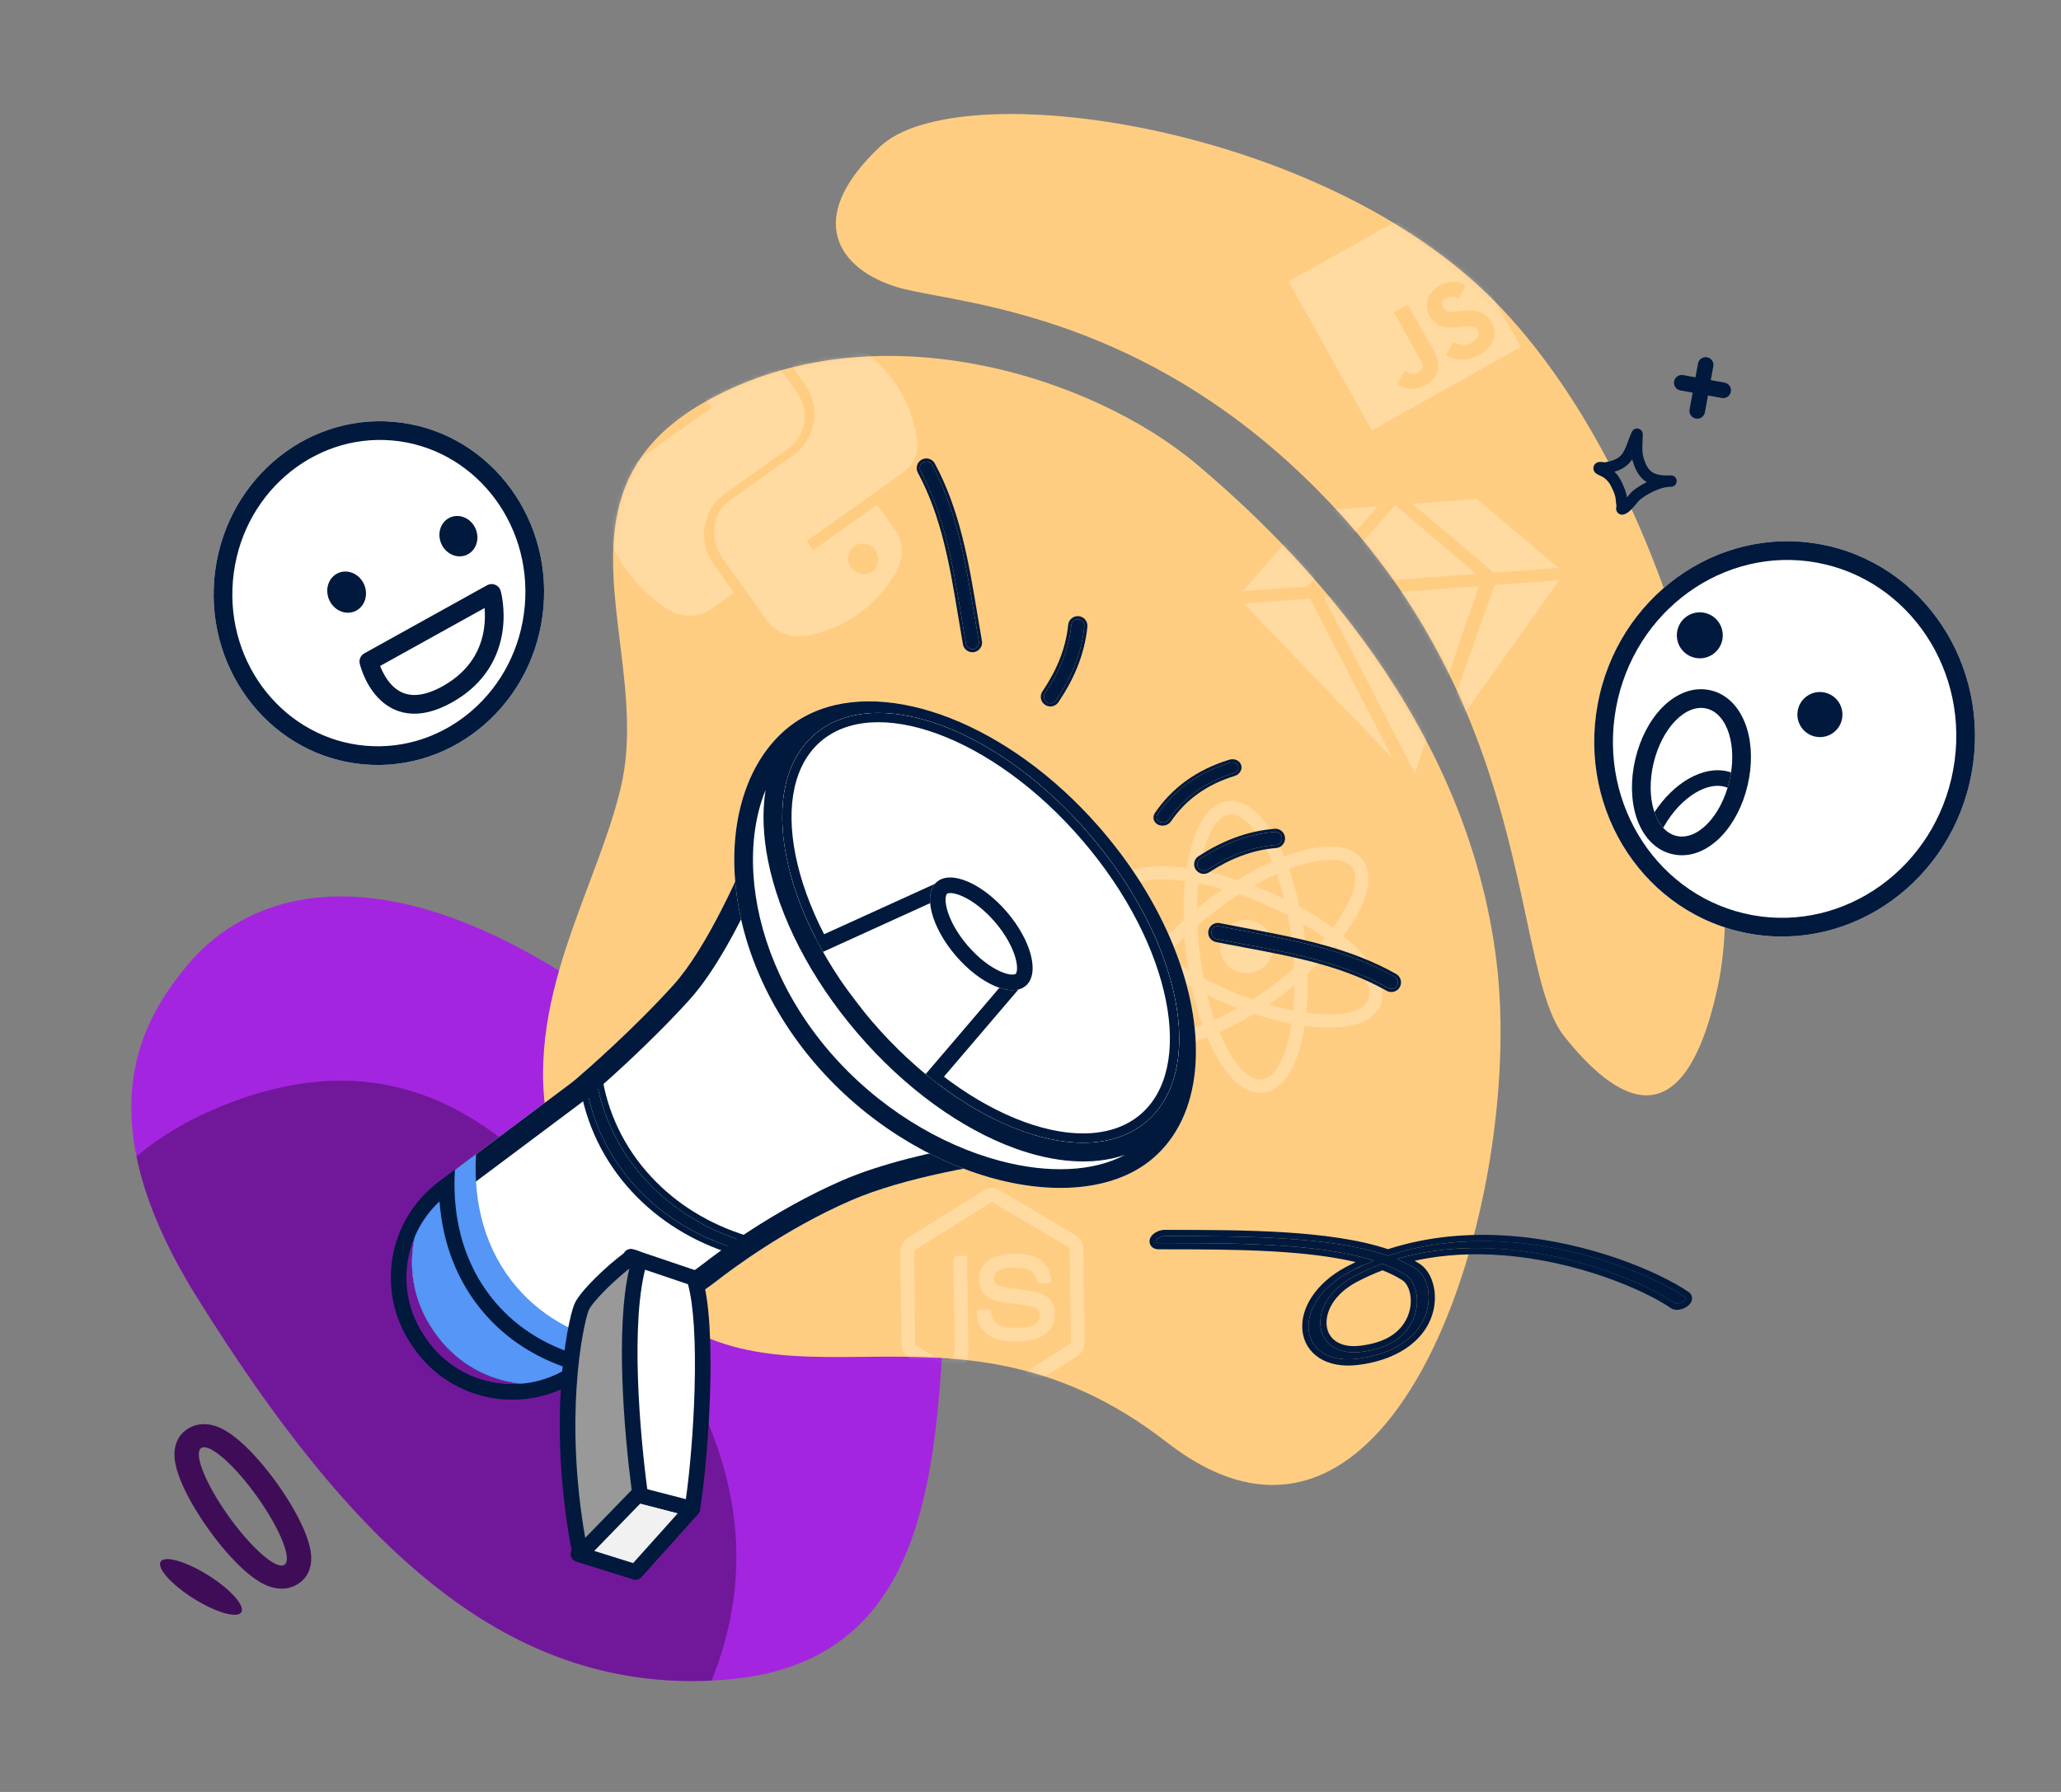 <svg width="460" height="400" viewBox="0 0 460 400" fill="none" xmlns="http://www.w3.org/2000/svg">
<rect x="0" y="0" width="460" height="400" fill="#808080" stroke="none"/>
<g clip-path="url(#clip0_852_9809)">
<path fill-rule="evenodd" clip-rule="evenodd" d="M41.962 215.287C52.067 203.118 77.671 187.477 125.348 217.035C182.835 252.676 214.831 222.259 211.859 269.143C208.886 316.027 213.795 370.893 161.796 374.962C113.541 378.739 78.791 345.487 43.949 289.564C18.533 248.765 31.858 227.456 41.962 215.287L41.962 215.287Z" fill="#A425DF"/>
<path opacity="0.5" fill-rule="evenodd" clip-rule="evenodd" d="M158.842 375.148C112.115 377.365 78.076 344.34 43.949 289.564C36.405 277.454 32.274 267.062 30.459 258.115C35.339 254.048 40.956 250.561 47.437 247.759C93.363 227.906 124.019 254.842 153.238 307.737C168.592 335.537 165.598 358.211 158.842 375.148Z" fill="#3F0D57"/>
<path d="M334.018 214.696C327.537 161.318 290.343 123.141 266.907 103.486C243.471 83.832 195.375 68.648 157.929 89.365C133.39 102.941 135.821 122.665 138.362 143.287C139.699 154.134 141.066 165.228 138.555 175.807C136.893 182.808 134.208 189.96 131.442 197.328C122.083 222.258 111.797 249.658 137.069 282.025C153.656 303.27 172.045 303.086 192.77 302.878C212.954 302.676 235.355 302.452 260.465 321.977C311.359 361.551 340.499 268.074 334.018 214.696Z" fill="#FFCD82"/>
<path d="M333.713 67.358C294.911 27.753 213.947 16.276 196.452 32.699C178.958 49.121 187.502 60.202 200.154 64.075C202.219 64.707 205.155 65.257 208.807 65.942C227.536 69.455 265.086 76.497 300.386 116.127C328.39 147.566 335.7 181.727 340.745 205.302C343.299 217.238 345.272 226.46 349.057 231.241C360.317 245.467 375.615 255.962 383.352 220.453C391.09 184.944 372.514 106.962 333.713 67.358Z" fill="#FFCD82"/>
<mask id="mask0_852_9809" style="mask-type:alpha" maskUnits="userSpaceOnUse" x="121" y="25" width="265" height="307">
<path d="M334.018 214.696C327.537 161.318 290.343 123.141 266.907 103.486C243.471 83.832 195.375 68.648 157.929 89.365C133.39 102.941 135.821 122.666 138.362 143.287C139.699 154.134 141.066 165.229 138.555 175.807C136.893 182.808 134.208 189.96 131.442 197.328C122.083 222.258 111.797 249.658 137.069 282.026C153.656 303.27 172.045 303.086 192.77 302.878C212.954 302.676 235.355 302.452 260.465 321.977C311.359 361.551 340.499 268.074 334.018 214.696Z" fill="#8BB7F9"/>
<path d="M333.713 67.358C294.911 27.753 213.947 16.276 196.452 32.699C178.958 49.121 187.502 60.202 200.155 64.075C202.219 64.707 205.155 65.257 208.807 65.942C227.536 69.455 265.086 76.497 300.386 116.127C328.39 147.566 335.7 181.727 340.745 205.302C343.299 217.238 345.272 226.46 349.057 231.242C360.317 245.467 375.615 255.962 383.352 220.453C391.09 184.944 372.515 106.962 333.713 67.358Z" fill="#8BB7F9"/>
</mask>
<g mask="url(#mask0_852_9809)">
<g opacity="0.25">
<path fill-rule="evenodd" clip-rule="evenodd" d="M287.576 62.809L320.839 44.207L339.441 77.47L306.178 96.072L287.576 62.809ZM332.282 71.059C331.19 69.678 329.487 68.957 325.892 69.407C325.648 69.427 325.402 69.453 325.159 69.479L325.159 69.479C324.128 69.591 323.143 69.697 322.519 69.226C322.148 68.844 321.991 68.6 321.915 68.286C321.64 67.281 322.539 66.418 323.515 66.204C324.153 66.083 324.894 66.213 325.57 66.702C326.296 65.33 326.447 65.05 326.799 64.396L326.799 64.395C326.891 64.224 326.997 64.027 327.131 63.779C326.446 63.415 326.104 63.262 325.727 63.153C324.325 62.671 322.871 62.833 321.011 63.923L320.102 64.597C319.295 65.36 318.676 66.353 318.521 67.307C317.945 69.975 320.143 72.85 322.779 73.066C323.905 73.218 325.08 73.088 326.144 72.972C327.613 72.81 328.872 72.672 329.507 73.325C330.759 74.754 329.516 76.139 327.884 76.806C326.627 77.202 325.682 76.98 324.423 76.318L324.422 76.32C324.007 77.018 323.796 77.372 323.586 77.726C323.369 78.089 323.152 78.452 322.712 79.188C323.29 79.612 323.731 79.762 324.368 79.979C324.474 80.015 324.586 80.053 324.705 80.095C328.481 81.192 334.443 77.7 333.456 73.395C333.429 73.244 333.246 72.234 332.282 71.059ZM311.097 69.724L314.208 67.984C314.739 68.933 315.271 69.88 315.803 70.827C316.873 72.733 317.943 74.638 318.998 76.55C319.144 76.807 319.29 77.06 319.434 77.308C320.266 78.741 321.021 80.042 321.04 81.492C321.107 82.762 320.537 83.94 319.629 84.863C318.177 86.177 316.461 86.85 314.878 86.802C313.812 86.759 312.773 86.356 311.87 85.728L313.533 82.764C313.558 82.761 313.669 82.828 313.818 82.919C313.835 82.929 313.852 82.939 313.87 82.95C314.494 83.31 314.986 83.537 315.684 83.5C316.324 83.382 317.569 82.84 317.495 81.64C317.503 81.132 316.89 80.063 316.156 78.783C315.97 78.458 315.776 78.12 315.582 77.774L311.097 69.724Z" fill="white"/>
</g>
<g opacity="0.25">
<path fill-rule="evenodd" clip-rule="evenodd" d="M307.494 113.02L293.051 114.084L277.367 131.956L291.81 130.892L307.494 113.02ZM329.686 111.386L315.244 112.45L333.377 127.831L347.82 126.767L329.686 111.386ZM320.099 168.759L348.022 129.515L333.579 130.579L320.099 168.759ZM292.365 133.614L310.941 169.434L277.57 134.704L292.365 133.614ZM311.369 112.735L295.685 130.607L329.502 128.116L311.369 112.735ZM330.057 130.838L315.779 172.619L295.535 133.381L330.057 130.838Z" fill="white"/>
</g>
<g opacity="0.25">
<path fill-rule="evenodd" clip-rule="evenodd" d="M290.174 190.012C289.006 190.36 287.797 190.739 286.578 191.192C286.075 189.997 285.532 188.833 284.977 187.743C281.716 181.546 277.842 178.355 274.047 178.833C272.91 178.962 271.878 179.405 270.878 180.151C267.961 182.328 265.882 187.28 264.858 193.733C258.381 192.877 253.042 193.461 250.125 195.637C249.125 196.384 248.406 197.247 247.959 198.3C246.452 201.844 248.408 206.465 253.389 211.314C254.276 212.156 255.237 213.009 256.239 213.83C255.458 214.87 254.719 215.88 254.084 216.942C250.38 222.845 249.614 227.732 251.934 230.84C254.253 233.948 259.197 234.574 265.869 232.734C267.036 232.386 268.246 232.007 269.465 231.555C269.967 232.749 270.511 233.913 271.065 235.003C274.327 241.201 278.201 244.392 281.996 243.913C283.133 243.785 284.164 243.342 285.165 242.595C288.123 240.387 290.203 235.436 291.185 229.014C297.662 229.869 303.001 229.286 305.918 227.109C306.918 226.363 307.637 225.5 308.084 224.447C309.591 220.903 307.635 216.281 302.654 211.432C301.767 210.59 300.806 209.738 299.804 208.916C300.584 207.876 301.324 206.867 301.958 205.805C305.663 199.901 306.428 195.015 304.109 191.907C301.79 188.799 296.888 188.141 290.174 190.012ZM282.393 189.148C282.926 190.124 283.407 191.203 283.878 192.356C281.335 193.469 278.792 194.843 276.218 196.437C273.297 195.478 270.491 194.76 267.81 194.211C268.606 188.843 270.164 184.411 272.706 182.514C273.248 182.11 273.842 181.863 274.447 181.804C276.908 181.537 279.811 184.21 282.393 189.148ZM288.832 216.123C288.746 214.095 288.618 212.097 288.365 210.194C288.091 208.175 287.765 206.26 287.44 204.345C285.739 203.457 283.923 202.589 282.097 201.793C280.344 201.009 278.507 200.287 276.588 199.627C274.993 200.62 273.42 201.729 271.795 202.942C270.211 204.123 268.701 205.316 267.253 206.593C267.339 208.621 267.467 210.618 267.719 212.522C267.962 214.499 268.277 216.486 268.645 218.37C270.346 219.259 272.162 220.127 273.988 220.922C275.741 221.706 277.577 222.428 279.497 223.088C281.091 222.095 282.664 220.986 284.29 219.774C285.873 218.592 287.384 217.399 288.832 216.123ZM290.79 206.227C292.512 207.23 294.078 208.285 295.602 209.371C294.435 210.764 293.123 212.136 291.696 213.528C291.685 213.385 291.673 213.241 291.662 213.096C291.578 212.053 291.491 210.963 291.316 209.888C291.213 209.074 291.093 208.272 290.976 207.487L290.976 207.487L290.975 207.486L290.975 207.486L290.975 207.486L290.975 207.483L290.975 207.482C290.911 207.059 290.849 206.64 290.79 206.227ZM283.138 224.229C284.964 224.763 286.8 225.224 288.615 225.57C288.8 223.731 288.881 221.84 288.889 219.938C287.962 220.695 287.035 221.452 286.076 222.168C285.118 222.883 284.128 223.556 283.138 224.229ZM271.066 227.614C270.49 225.886 269.893 224.043 269.421 222.106C269.701 222.235 269.983 222.366 270.267 222.498L270.267 222.498L270.267 222.498L270.271 222.499L270.274 222.501L270.274 222.501L270.275 222.501L270.275 222.501L270.275 222.502C271.089 222.88 271.917 223.266 272.75 223.611C273.642 224.024 274.482 224.366 275.321 224.709L275.321 224.709C275.601 224.823 275.881 224.937 276.162 225.054C274.422 226.025 272.734 226.893 271.066 227.614ZM264.347 209.219C262.92 210.611 261.607 211.982 260.441 213.375C261.965 214.461 263.531 215.516 265.253 216.52C265.194 216.105 265.131 215.685 265.067 215.261L265.067 215.261L265.067 215.26L265.067 215.26C264.95 214.474 264.829 213.673 264.727 212.858C264.551 211.784 264.464 210.693 264.381 209.651L264.381 209.65L264.381 209.649C264.37 209.505 264.358 209.361 264.347 209.219ZM267.428 197.177C269.243 197.522 271.079 197.983 272.905 198.517C271.915 199.19 270.925 199.864 269.967 200.579C269.008 201.294 268.081 202.051 267.154 202.808C267.162 200.906 267.243 199.015 267.428 197.177ZM284.977 195.132C283.309 195.854 281.621 196.721 279.881 197.693L283.261 199.094C284.388 199.56 285.505 200.1 286.621 200.64L286.621 200.64C286.149 198.704 285.553 196.861 284.977 195.132ZM255.472 209.237C251.472 205.355 249.737 201.812 250.693 199.529C250.922 198.966 251.328 198.467 251.87 198.063C254.37 196.197 259.031 195.923 264.476 196.698C264.208 199.383 264.129 202.319 264.216 205.393C261.956 207.406 259.946 209.495 258.124 211.574C257.245 210.868 256.46 210.146 255.707 209.454L255.472 209.237ZM256.61 218.588C253.603 223.252 252.794 227.124 254.267 229.098C256.023 231.45 261.362 231.39 268.367 228.778C267.425 226.212 266.67 223.375 266.009 220.402C263.348 218.922 260.853 217.318 258.619 215.716C257.891 216.652 257.193 217.63 256.61 218.588ZM281.596 240.943C279.135 241.21 276.232 238.537 273.65 233.598C273.117 232.623 272.636 231.543 272.165 230.391C274.708 229.278 277.251 227.903 279.824 226.31C282.746 227.268 285.552 227.986 288.233 228.536C287.437 233.903 285.879 238.335 283.336 240.232C282.795 240.637 282.201 240.884 281.596 240.943ZM304.173 224.684C304.715 224.28 305.121 223.78 305.35 223.217C306.306 220.934 304.57 217.391 300.571 213.509L300.336 213.293L300.335 213.293C299.583 212.6 298.798 211.878 297.919 211.173C296.097 213.252 294.087 215.34 291.826 217.354C291.914 220.427 291.834 223.364 291.567 226.048C297.012 226.824 301.673 226.55 304.173 224.684ZM297.423 207.031C295.19 205.428 292.695 203.824 290.034 202.344C289.373 199.372 288.618 196.535 287.676 193.968C294.681 191.357 300.02 191.296 301.775 193.648C303.248 195.622 302.398 199.526 299.432 204.158C298.85 205.116 298.152 206.095 297.423 207.031ZM282.97 207.746C284.944 210.39 284.416 214.121 281.792 216.079C279.169 218.037 275.442 217.48 273.469 214.836C271.495 212.191 272.023 208.461 274.647 206.503C277.27 204.545 280.997 205.101 282.97 207.746Z" fill="white"/>
</g>
<g opacity="0.25">
<path fill-rule="evenodd" clip-rule="evenodd" d="M223.096 265.669L240.099 275.709C241.205 276.359 241.776 277.593 241.795 278.925L242.078 299.444C242.097 300.775 241.56 302.023 240.472 302.709L223.817 313.205C223.281 313.542 222.669 313.721 222.042 313.73C221.423 313.738 220.806 313.576 220.26 313.254L214.56 309.82C213.71 309.336 214.117 309.154 214.393 309.048C215.514 308.622 215.736 308.524 216.927 307.792C217.052 307.717 217.209 307.743 217.34 307.821L221.7 310.469C221.86 310.558 222.048 310.555 222.191 310.462L238.906 299.968C239.039 299.887 239.033 299.739 239.026 299.577C239.024 299.547 239.023 299.516 239.023 299.486L238.739 278.967C238.739 278.943 238.739 278.919 238.739 278.895C238.739 278.723 238.74 278.567 238.597 278.48L221.664 268.459C221.505 268.367 221.28 268.37 221.123 268.467L204.315 278.956C204.152 279.058 203.978 279.254 203.981 279.448L204.265 299.966C204.267 300.162 204.367 300.346 204.529 300.436L209.198 303.186C211.732 304.472 213.092 302.898 213.07 301.335L212.79 281.078C212.786 280.792 213.319 280.359 213.591 280.355L215.738 280.326C215.93 280.323 215.9 280.541 215.869 280.771C215.857 280.862 215.844 280.955 215.845 281.036L216.125 301.293C216.174 304.819 214.549 306.864 211.366 306.908C210.388 306.921 209.792 306.929 207.628 305.847L203.111 303.226C202.005 302.575 201.227 301.34 201.209 300.008L200.925 279.49C200.907 278.158 201.635 276.903 202.722 276.226L219.572 265.718C220.634 265.068 222.025 265.048 223.096 265.669ZM221.188 292.842C221.549 295.177 222.553 296.461 227.033 296.399C230.596 296.35 232.104 295.482 232.076 293.494C232.061 292.349 231.618 291.505 226.07 291.011C221.432 290.594 218.554 289.558 218.5 285.667C218.45 282.08 221.298 279.9 226.123 279.833C231.547 279.759 234.255 281.697 234.655 285.933C234.669 286.08 234.623 286.217 234.532 286.328C234.439 286.43 234.311 286.49 234.176 286.491L231.978 286.522C231.751 286.525 231.547 286.362 231.498 286.131C230.937 283.676 229.644 282.91 226.167 282.958C222.275 283.011 221.842 284.44 221.857 285.506C221.875 286.8 222.414 287.161 227.68 287.818C232.891 288.469 235.375 289.443 235.428 293.283C235.481 297.157 232.437 299.388 227.075 299.462C219.667 299.564 218.066 295.956 218.025 292.961C218.021 292.678 218.234 292.33 218.505 292.326L220.694 292.296C220.938 292.292 221.146 292.591 221.188 292.842Z" fill="white"/>
</g>
<g opacity="0.25">
<path fill-rule="evenodd" clip-rule="evenodd" d="M176.031 100.054L161.689 110.266C156.819 113.734 155.663 120.884 159.128 125.75L163.819 132.339L158.927 135.822C154.754 138.793 150.154 137.49 146.026 133.853C140.474 128.971 138.088 125.496 135.409 118.942C133.063 113.229 134.88 108.048 139.053 105.076L158.837 90.99L157.399 88.97L143.136 99.126L139.246 93.664C136.217 89.409 135.606 86.367 140.899 80.939C142.694 79.095 144.814 77.262 147.26 75.503C149.707 73.743 152.392 72.12 155.158 70.786C159.53 68.678 164.929 69.356 167.773 73.352L177.768 87.388C180.699 91.504 180.023 97.211 176.031 100.054ZM180.33 75.686C184.509 72.71 188.767 74.521 192.836 78.052C198.488 82.954 201.664 87.278 203.453 92.963C205.195 98.483 205.716 102.507 201.543 105.478L180.058 120.776L181.497 122.796L195.76 112.64L199.76 118.258C202.789 122.511 200.818 127.173 197.968 130.822C193.684 136.314 189.202 139.131 183.68 140.996C179.068 142.552 174.077 142.564 171.233 138.57L161.238 124.532C158.362 120.493 158.847 114.572 162.776 111.775L177.118 101.563C181.897 98.16 183.357 91.056 179.744 85.982L175.076 79.427L180.33 75.686ZM145.179 92.261C143.69 93.32 141.593 92.927 140.491 91.379C139.384 89.825 139.69 87.703 141.178 86.643C142.661 85.587 144.773 85.987 145.88 87.542C146.982 89.091 146.661 91.205 145.179 92.261ZM195.329 122.811C194.226 121.262 192.129 120.869 190.64 121.929C189.157 122.985 188.837 125.099 189.94 126.649C191.046 128.202 193.157 128.603 194.64 127.547C196.13 126.487 196.435 124.365 195.329 122.811Z" fill="white"/>
</g>
</g>
<path d="M96.722 296.977C88.519 285.153 91.145 268.958 102.664 260.333L127.34 241.857C127.748 241.551 128.144 241.236 128.532 240.904C131.054 238.74 141.358 229.756 150.3 219.874C160.575 208.518 170.925 180.648 170.925 180.648L234.664 258.005C234.664 258.005 206.734 260.63 189.793 268.024C175.105 274.434 163.065 283.516 160.122 285.818C159.656 286.183 159.192 286.537 158.71 286.88L134.547 304.056C122.415 312.68 105.574 309.735 97.089 297.505L96.722 296.977Z" fill="white"/>
<path fill-rule="evenodd" clip-rule="evenodd" d="M228.907 258.675C232.457 258.212 234.664 258.005 234.664 258.005L170.925 180.648C170.925 180.648 170.178 182.662 168.884 185.827C165.366 194.438 157.813 211.57 150.3 219.874C141.358 229.756 131.054 238.74 128.532 240.904C128.144 241.236 127.748 241.551 127.34 241.857L102.664 260.333C91.145 268.958 88.519 285.153 96.722 296.977L97.089 297.505C105.574 309.735 122.415 312.68 134.547 304.056L158.71 286.88C159.192 286.537 159.656 286.183 160.122 285.818C163.065 283.516 175.105 274.434 189.793 268.024C201.972 262.708 219.829 259.858 228.907 258.675ZM225.267 254.257L172.391 190.083C171.408 192.424 170.223 195.149 168.886 198.043C165.017 206.424 159.599 216.853 153.91 223.14C144.757 233.256 134.266 242.4 131.702 244.599C131.221 245.012 130.739 245.394 130.258 245.754L105.583 264.23C96.161 271.285 94.013 284.531 100.723 294.201L101.089 294.729C108.03 304.732 121.803 307.141 131.726 300.087L155.889 282.911C156.286 282.629 156.685 282.325 157.122 281.984C160.185 279.587 172.602 270.214 187.846 263.561C196.873 259.621 208.566 257.039 217.748 255.444C220.486 254.969 223.034 254.576 225.267 254.257Z" fill="#00193D"/>
<path fill-rule="evenodd" clip-rule="evenodd" d="M163.807 278.587C164.524 278.127 165.295 277.641 166.115 277.136C157.809 274.556 150.27 270.046 144.315 263.627C137.935 256.749 134.176 248.546 132.912 239.937C132.104 240.611 131.374 241.212 130.741 241.728C132.049 250.223 135.793 258.312 142.096 265.106C148.03 271.502 155.536 276.002 163.807 278.587Z" fill="#00193D"/>
<path fill-rule="evenodd" clip-rule="evenodd" d="M169.451 276.715L166.845 278.32C166.032 278.821 165.269 279.302 164.558 279.758L164.012 280.109L163.392 279.915C154.911 277.265 147.19 272.642 141.077 266.053C134.581 259.05 130.716 250.704 129.366 241.94L129.245 241.153L129.862 240.65C130.491 240.137 131.217 239.539 132.021 238.869L133.928 237.279L134.289 239.735C135.513 248.072 139.15 256.014 145.335 262.681C151.11 268.906 158.433 273.293 166.528 275.807L169.451 276.715ZM166.116 277.136C165.537 276.956 164.963 276.767 164.392 276.569C156.767 273.919 149.855 269.599 144.315 263.627C138.329 257.174 134.651 249.554 133.175 241.528C133.078 240.999 132.99 240.469 132.912 239.937C132.473 240.304 132.056 240.649 131.666 240.97C131.338 241.24 131.03 241.493 130.741 241.728C132.049 250.223 135.794 258.312 142.097 265.106C148.03 271.503 155.536 276.003 163.807 278.587C164.056 278.428 164.311 278.265 164.572 278.1C165.065 277.788 165.58 277.466 166.116 277.136Z" fill="#00193D"/>
<path fill-rule="evenodd" clip-rule="evenodd" d="M139.701 300.392C129.973 298.815 121.478 294.494 115.346 287.343C108.472 279.325 105.56 268.905 106.252 257.647L102.665 260.332C91.146 268.958 88.52 285.153 96.723 296.976L97.089 297.504C105.575 309.734 122.415 312.68 134.548 304.055L139.701 300.392Z" fill="#5596F6"/>
<path fill-rule="evenodd" clip-rule="evenodd" d="M92.004 300.422L92.371 300.95C100.856 313.18 117.697 316.125 129.829 307.501L134.982 303.838C133.408 303.582 131.866 303.255 130.361 302.856C122.567 300.787 115.767 296.782 110.628 290.789C104.66 283.829 101.679 275.058 101.448 265.5C101.413 264.048 101.442 262.577 101.533 261.092L97.946 263.778C86.427 272.403 83.801 288.598 92.004 300.422ZM98.099 268.176C89.744 275.959 88.21 288.851 94.862 298.439L95.228 298.967C102.358 309.243 116.267 311.984 126.719 305.4C119.453 303.001 113.015 298.916 107.988 293.053C101.977 286.042 98.787 277.431 98.099 268.176Z" fill="#00193D"/>
<path d="M243.194 186.27C263.655 210.133 269.36 238.808 255.937 250.317C242.514 261.826 215.046 251.811 194.586 227.948C174.125 204.085 168.42 175.41 181.843 163.901C195.266 152.392 222.734 162.407 243.194 186.27Z" fill="white"/>
<path fill-rule="evenodd" clip-rule="evenodd" d="M260.225 223.333C258.001 212.156 251.651 199.339 241.61 187.628C231.569 175.917 219.872 167.685 209.165 163.781C198.387 159.852 189.086 160.439 183.201 165.485C177.316 170.531 175.316 179.633 177.555 190.884C179.778 202.062 186.129 214.878 196.17 226.589C206.211 238.3 217.908 246.532 228.615 250.436C239.393 254.366 248.694 253.778 254.579 248.733C260.464 243.687 262.464 234.585 260.225 223.333ZM255.937 250.317C269.36 238.808 263.655 210.133 243.194 186.27C222.734 162.407 195.266 152.392 181.843 163.901C168.42 175.41 174.125 204.085 194.586 227.948C215.046 251.811 242.514 261.826 255.937 250.317Z" fill="#00193D"/>
<path d="M226.585 219.042L210.165 198.521L180.22 212.146L204.843 244.501L226.585 219.042Z" fill="white"/>
<path fill-rule="evenodd" clip-rule="evenodd" d="M210.676 196.378L228.841 219.078L204.765 247.27L177.516 211.466L210.676 196.378ZM182.922 212.827L204.921 241.732L224.329 219.006L209.652 200.665L182.922 212.827Z" fill="#00193D"/>
<path d="M224.721 203.567C230.207 209.965 232.103 217.339 228.955 220.038C225.808 222.736 218.81 219.737 213.324 213.338C207.838 206.94 205.942 199.566 209.089 196.868C212.236 194.169 219.235 197.169 224.721 203.567Z" fill="white"/>
<path fill-rule="evenodd" clip-rule="evenodd" d="M226.707 214.056C226.1 211.693 224.553 208.715 222.08 205.831C219.608 202.947 216.9 200.964 214.658 200.003C212.186 198.943 211.365 199.498 211.353 199.508C211.341 199.518 210.668 200.245 211.338 202.85C211.945 205.212 213.492 208.191 215.964 211.075C218.437 213.959 221.145 215.942 223.387 216.902C225.859 217.962 226.68 217.407 226.692 217.397C226.704 217.387 227.377 216.661 226.707 214.056ZM228.955 220.038C232.103 217.339 230.207 209.965 224.721 203.567C219.235 197.169 212.236 194.169 209.089 196.868C205.942 199.566 207.838 206.94 213.324 213.338C218.81 219.737 225.808 222.736 228.955 220.038Z" fill="#00193D"/>
<path fill-rule="evenodd" clip-rule="evenodd" d="M257.351 258.544C273.7 244.527 268.593 211.748 245.943 185.332C223.294 158.916 191.679 148.865 175.33 162.883C158.981 176.901 159.261 210.965 181.911 237.382C204.56 263.798 241.002 272.562 257.351 258.544ZM255.938 250.318C269.361 238.809 263.655 210.134 243.195 186.271C222.734 162.408 195.266 152.393 181.843 163.902C168.421 175.411 174.126 204.086 194.586 227.949C215.047 251.812 242.515 261.827 255.938 250.318Z" fill="white"/>
<path fill-rule="evenodd" clip-rule="evenodd" d="M183.277 162.791C182.783 163.136 182.305 163.506 181.843 163.902C168.421 175.411 174.126 204.086 194.586 227.949C215.047 251.812 242.515 261.827 255.938 250.318C259.41 247.341 261.603 243.214 262.59 238.32C265.377 224.511 258.578 204.587 243.891 187.092C243.661 186.818 243.429 186.544 243.195 186.271C223.438 163.228 197.147 153.098 183.277 162.791ZM170.87 176.352C170.082 181.28 170.332 186.66 171.415 192.107C173.885 204.522 180.809 218.293 191.418 230.665C202.026 243.038 214.579 251.983 226.471 256.319C235.019 259.435 243.733 260.314 251.068 257.802C244.213 261.475 234.28 262.092 223.072 259.094C209.902 255.571 195.857 247.235 185.079 234.665C174.316 222.112 168.959 207.844 168.161 195.22C167.712 188.11 168.705 181.675 170.87 176.352ZM181.247 159.121C179.111 160.09 177.128 161.341 175.33 162.883C158.981 176.901 159.261 210.965 181.911 237.382C204.56 263.798 241.002 272.562 257.351 258.544C262.858 253.823 265.931 246.973 266.718 238.954C268.269 223.167 260.964 202.85 245.943 185.332C245.709 185.059 245.474 184.788 245.239 184.519C225.154 161.579 198.325 151.365 181.247 159.121Z" fill="#00193D"/>
<path d="M141.861 350.908L129.101 346.918L140.567 333.208L154.507 336.811L141.861 350.908Z" fill="#F1F1F1"/>
<path fill-rule="evenodd" clip-rule="evenodd" d="M139.233 332.093C139.664 331.578 140.352 331.357 141.002 331.525L154.943 335.127C155.531 335.279 155.997 335.726 156.172 336.308C156.348 336.889 156.208 337.52 155.802 337.972L143.156 352.069C142.701 352.576 141.992 352.771 141.342 352.568L128.583 348.578C128.028 348.404 127.597 347.965 127.434 347.408C127.27 346.85 127.395 346.248 127.768 345.802L139.233 332.093ZM141.196 335.167L132.107 346.036L141.313 348.915L151.303 337.779L141.196 335.167Z" fill="#00193D"/>
<path d="M154.941 285.304C158.355 295.386 156.53 324.369 154.508 336.811L140.567 333.209C139.18 321.145 137.287 293.717 140.807 280.522L154.941 285.304Z" fill="white"/>
<path fill-rule="evenodd" clip-rule="evenodd" d="M139.986 278.989C140.41 278.761 140.91 278.72 141.365 278.874L155.498 283.657C156.011 283.831 156.414 284.233 156.588 284.746C157.518 287.491 158.054 291.38 158.334 295.744C158.616 300.144 158.644 305.157 158.502 310.221C158.218 320.34 157.251 330.776 156.225 337.09C156.146 337.573 155.868 338 155.459 338.267C155.05 338.534 154.547 338.617 154.073 338.495L140.132 334.892C139.436 334.712 138.922 334.122 138.84 333.407C138.141 327.329 137.317 317.401 137.109 307.325C136.902 297.304 137.298 286.93 139.128 280.073C139.252 279.608 139.562 279.216 139.986 278.989ZM142.059 282.781C140.726 289.111 140.398 298.153 140.586 307.253C140.778 316.574 141.506 325.777 142.163 331.825L153.079 334.645C153.966 328.423 154.772 319.161 155.025 310.124C155.165 305.126 155.136 300.226 154.863 295.967C154.618 292.146 154.183 288.944 153.542 286.667L142.059 282.781Z" fill="#00193D"/>
<path fill-rule="evenodd" clip-rule="evenodd" d="M140.698 280.823C136.719 283.693 130.721 289.437 129.765 291.874C128.38 295.406 123.714 317.404 129.514 346.92L142.817 333.219C141.198 321.154 138.669 294.543 142.747 281.35C142.747 281.35 141.334 280.364 140.698 280.823Z" fill="#999999"/>
<path fill-rule="evenodd" clip-rule="evenodd" d="M143.263 280.61C143.742 279.924 143.742 279.924 143.741 279.923L143.741 279.923L143.739 279.922L143.736 279.92L143.728 279.914L143.706 279.899C143.688 279.887 143.665 279.871 143.636 279.853C143.58 279.816 143.503 279.767 143.409 279.711C143.227 279.602 142.962 279.454 142.657 279.321C142.366 279.194 141.958 279.044 141.504 278.986C141.067 278.931 140.344 278.934 139.681 279.412C137.603 280.911 135.04 283.127 132.874 285.276C131.788 286.353 130.781 287.434 129.972 288.421C129.198 289.366 128.492 290.359 128.147 291.239C127.357 293.251 125.829 299.842 125.21 309.542C124.587 319.302 124.875 332.332 127.808 347.256C127.933 347.89 128.4 348.403 129.02 348.587C129.64 348.771 130.312 348.596 130.762 348.132L144.065 334.43C144.436 334.048 144.611 333.516 144.54 332.988C143.736 326.994 142.706 317.385 142.384 307.65C142.06 297.878 142.461 288.211 144.393 281.915L144.683 281.149L143.263 280.61ZM141.758 282.78L141.756 282.779C141.758 282.78 141.759 282.781 141.758 282.78ZM140.454 283.187C138.81 284.482 136.955 286.127 135.323 287.745C134.292 288.768 133.372 289.759 132.662 290.625C131.919 291.532 131.517 292.17 131.384 292.509C130.788 294.029 129.291 300.204 128.681 309.764C128.12 318.544 128.316 330.078 130.612 343.294L140.983 332.612C140.187 326.506 139.22 317.206 138.908 307.765C138.618 299.006 138.881 289.94 140.454 283.187Z" fill="#00193D"/>
<path fill-rule="evenodd" clip-rule="evenodd" d="M271.533 209.604C284.578 212.199 298.076 213.897 309.823 220.557C310.523 220.951 311.412 220.709 311.811 220.01C312.206 219.309 311.964 218.421 311.264 218.021C299.243 211.207 285.45 209.398 272.101 206.744C271.313 206.583 270.543 207.1 270.387 207.889C270.226 208.678 270.744 209.443 271.533 209.604Z" fill="#00193D"/>
<path fill-rule="evenodd" clip-rule="evenodd" d="M271.394 210.285L271.394 210.285C270.239 210.049 269.468 208.926 269.706 207.753C269.936 206.589 271.071 205.825 272.239 206.062C274.204 206.453 276.183 206.826 278.169 207.2C289.606 209.355 301.259 211.55 311.607 217.416L311.609 217.417C312.643 218.008 312.998 219.319 312.418 220.351L312.416 220.355C311.825 221.389 310.514 221.744 309.482 221.164L309.48 221.162C299.683 215.608 288.663 213.544 277.586 211.469C275.522 211.083 273.457 210.696 271.397 210.286L271.394 210.285ZM272.102 206.744C271.313 206.583 270.543 207.1 270.388 207.889C270.227 208.678 270.744 209.443 271.533 209.604C273.576 210.01 275.631 210.395 277.688 210.78C288.764 212.853 299.916 214.941 309.823 220.557C310.524 220.951 311.412 220.71 311.812 220.01C312.206 219.309 311.964 218.421 311.264 218.021C301.025 212.217 289.502 210.045 278.062 207.888C276.07 207.513 274.081 207.138 272.102 206.744Z" fill="#00193D"/>
<path fill-rule="evenodd" clip-rule="evenodd" d="M269.464 194.147C274.202 191.1 279.149 189.061 284.779 188.604C285.583 188.539 286.179 187.835 286.117 187.033C286.049 186.231 285.343 185.633 284.544 185.699C278.422 186.196 273.041 188.385 267.891 191.695C267.212 192.129 267.014 193.032 267.452 193.709C267.885 194.385 268.791 194.582 269.464 194.147Z" fill="#00193D"/>
<path fill-rule="evenodd" clip-rule="evenodd" d="M286.117 187.033C286.179 187.834 285.583 188.538 284.779 188.603C279.149 189.06 274.202 191.099 269.465 194.146C268.791 194.581 267.885 194.384 267.452 193.708C267.014 193.031 267.212 192.129 267.891 191.694C273.042 188.384 278.423 186.195 284.545 185.698C285.343 185.632 286.05 186.23 286.117 187.033ZM284.488 185.005C285.67 184.908 286.711 185.791 286.81 186.974L286.811 186.979L286.811 186.979C286.902 188.16 286.024 189.2 284.835 189.296M284.488 185.005C278.226 185.513 272.737 187.753 267.516 191.109C266.515 191.75 266.22 193.082 266.867 194.085C267.507 195.083 268.845 195.375 269.842 194.731C274.51 191.729 279.348 189.742 284.835 189.296" fill="#00193D"/>
<path fill-rule="evenodd" clip-rule="evenodd" d="M215.602 143.696C213.285 130.598 211.875 117.067 205.467 105.181C205.088 104.473 205.349 103.59 206.057 103.205C206.766 102.826 207.649 103.086 208.033 103.794C214.59 115.958 216.104 129.786 218.473 143.188C218.617 143.98 218.084 144.739 217.292 144.878C216.5 145.022 215.746 144.488 215.602 143.696Z" fill="#00193D"/>
<path fill-rule="evenodd" clip-rule="evenodd" d="M214.918 143.821L214.918 143.821C215.129 144.981 216.236 145.776 217.414 145.563C218.582 145.357 219.371 144.239 219.158 143.066C218.81 141.093 218.479 139.106 218.147 137.113C216.237 125.633 214.29 113.936 208.646 103.465L208.645 103.462C208.076 102.416 206.773 102.033 205.729 102.592L205.725 102.594C204.679 103.162 204.296 104.466 204.854 105.51L204.855 105.512C210.199 115.425 212.028 126.486 213.866 137.605C214.209 139.676 214.552 141.749 214.918 143.817L214.918 143.821ZM218.474 143.189C218.618 143.98 218.085 144.74 217.292 144.878C216.5 145.022 215.747 144.488 215.602 143.696C215.24 141.645 214.899 139.583 214.558 137.518C212.721 126.4 210.872 115.206 205.467 105.182C205.088 104.473 205.349 103.59 206.057 103.205C206.766 102.826 207.649 103.087 208.034 103.795C213.618 114.155 215.544 125.722 217.457 137.206C217.79 139.205 218.122 141.201 218.474 143.189Z" fill="#00193D"/>
<path fill-rule="evenodd" clip-rule="evenodd" d="M233.238 154.733C236.384 150.062 238.529 145.16 239.106 139.541C239.188 138.738 239.904 138.157 240.704 138.236C241.505 138.321 242.088 139.04 242.005 139.837C241.378 145.947 239.075 151.28 235.655 156.358C235.207 157.028 234.3 157.207 233.632 156.755C232.966 156.308 232.788 155.397 233.238 154.733Z" fill="#00193D"/>
<path fill-rule="evenodd" clip-rule="evenodd" d="M240.705 138.236C239.905 138.158 239.188 138.738 239.106 139.541C238.529 145.16 236.385 150.062 233.238 154.733C232.788 155.397 232.966 156.308 233.633 156.755C234.301 157.208 235.207 157.028 235.656 156.359C239.075 151.28 241.378 145.947 242.005 139.837C242.088 139.04 241.505 138.321 240.705 138.236ZM242.697 139.908C242.819 138.728 241.958 137.669 240.778 137.545L240.773 137.544L240.773 137.544C239.594 137.428 238.536 138.284 238.414 139.47M242.697 139.908C242.056 146.158 239.699 151.598 236.233 156.746C235.571 157.734 234.232 158 233.244 157.332C232.259 156.67 231.996 155.327 232.661 154.344C235.762 149.741 237.851 144.947 238.414 139.47" fill="#00193D"/>
<path fill-rule="evenodd" clip-rule="evenodd" d="M260.81 182.984C264.227 177.989 269.048 174.503 275.418 172.555C276.169 172.325 276.581 171.621 276.331 170.983C276.087 170.346 275.276 170.015 274.525 170.245C267.474 172.403 262.13 176.258 258.347 181.789C257.94 182.38 258.167 183.13 258.845 183.459C259.527 183.789 260.409 183.576 260.81 182.984Z" fill="#00193D"/>
<path fill-rule="evenodd" clip-rule="evenodd" d="M258.843 183.46C258.166 183.131 257.938 182.381 258.345 181.79C262.129 176.259 267.473 172.403 274.525 170.245C275.276 170.015 276.088 170.346 276.332 170.983C276.581 171.62 276.17 172.325 275.419 172.555C269.048 174.504 264.226 177.989 260.809 182.985C260.407 183.578 259.526 183.791 258.843 183.46ZM261.37 183.331C260.708 184.306 259.4 184.534 258.486 184.091L258.486 184.091C257.559 183.641 257.07 182.483 257.785 181.442C261.683 175.745 267.186 171.788 274.39 169.583C275.437 169.262 276.609 169.696 276.984 170.673C277.403 171.746 276.663 172.877 275.554 173.217L275.554 173.217C269.336 175.119 264.674 178.501 261.37 183.331Z" fill="#00193D"/>
<path fill-rule="evenodd" clip-rule="evenodd" d="M306.721 281.43C304.819 282.184 302.941 283.046 301.094 284.027C294.61 287.468 291.632 292.718 292.078 296.897C292.524 301.075 296.387 304.096 302.886 303.31C306.602 302.86 309.56 301.846 311.877 300.536C314.182 299.233 315.881 297.609 317.016 295.859C320.178 290.984 318.918 285.092 316.096 283.279C314.789 282.441 313.319 281.697 311.713 281.042C319.641 278.688 327.84 278.225 335.628 278.835C352.555 280.162 367.524 286.619 373.763 290.881C374.098 291.11 374.895 290.999 375.544 290.635C376.193 290.27 376.449 289.789 376.113 289.56C369.751 285.214 354.471 278.639 337.209 277.286C328.292 276.587 318.838 277.296 309.783 280.314C296.969 275.874 276.887 275.95 259.952 275.923C259.327 275.921 258.513 276.27 258.139 276.701C257.769 277.131 257.974 277.481 258.602 277.482C274.845 277.508 294.104 277.38 306.721 281.43ZM308.581 282.077C306.421 282.866 304.282 283.809 302.188 284.922C296.576 287.9 294.331 292.418 294.718 296.036C294.957 298.253 296.207 300.141 298.427 301.14C299.822 301.768 301.598 302.041 303.766 301.779C306.611 301.435 308.878 300.717 310.649 299.714C312.433 298.707 313.688 297.441 314.565 296.086C317.449 291.642 316.335 286.264 313.766 284.614C312.252 283.64 310.51 282.802 308.581 282.077Z" fill="#00193D"/>
<path fill-rule="evenodd" clip-rule="evenodd" d="M299.885 286.359C300.445 285.949 301.052 285.556 301.708 285.185C301.708 285.185 301.708 285.185 301.708 285.185C301.865 285.096 302.025 285.008 302.188 284.922C303.831 284.049 305.502 283.28 307.188 282.609C307.652 282.424 308.116 282.247 308.581 282.077C308.63 282.095 308.678 282.113 308.726 282.132C310.597 282.844 312.29 283.665 313.766 284.614C316.335 286.265 317.449 291.643 314.566 296.086C313.917 297.088 313.062 298.041 311.938 298.878C311.71 299.048 311.471 299.213 311.22 299.373C311.22 299.373 311.22 299.373 311.22 299.373C311.036 299.49 310.846 299.604 310.649 299.715C308.906 300.702 306.681 301.413 303.897 301.763C303.854 301.768 303.81 301.773 303.766 301.779C301.598 302.042 299.822 301.768 298.427 301.14C296.207 300.142 294.957 298.253 294.718 296.036C294.39 292.962 295.962 289.236 299.885 286.359ZM296.102 295.887C296.29 297.636 297.249 299.085 298.998 299.871L298.999 299.871C300.123 300.377 301.635 300.636 303.599 300.398L303.6 300.398C306.307 300.07 308.388 299.396 309.964 298.504L309.965 298.503C311.549 297.609 312.64 296.5 313.398 295.33L313.399 295.329C314.655 293.393 315.033 291.263 314.828 289.46C314.618 287.603 313.828 286.307 313.015 285.785L313.014 285.784C311.723 284.954 310.236 284.217 308.573 283.564C306.636 284.294 304.719 285.152 302.841 286.151L302.84 286.151C297.591 288.937 295.791 292.978 296.102 295.887ZM299.094 285.217C299.719 284.801 300.385 284.403 301.094 284.027C301.255 283.942 301.416 283.857 301.578 283.774C301.578 283.773 301.578 283.773 301.578 283.773C302.611 283.238 303.653 282.74 304.702 282.276C305.372 281.98 306.045 281.698 306.721 281.43C306.66 281.411 306.598 281.391 306.536 281.371C305.906 281.172 305.259 280.983 304.598 280.804C292.496 277.525 275.343 277.504 260.391 277.485C260.054 277.484 259.718 277.484 259.384 277.484C259.345 277.483 259.307 277.483 259.268 277.483C259.195 277.483 259.121 277.483 259.047 277.483C259.045 277.483 259.044 277.483 259.042 277.483C258.895 277.483 258.749 277.483 258.603 277.482C257.974 277.481 257.769 277.131 258.14 276.701C258.257 276.565 258.419 276.438 258.605 276.326C258.605 276.326 258.605 276.326 258.605 276.326C258.684 276.279 258.768 276.234 258.855 276.193C258.933 276.156 259.014 276.122 259.096 276.092C259.383 275.985 259.685 275.922 259.952 275.923C260.342 275.924 260.733 275.924 261.126 275.925C277.704 275.948 297.022 275.976 309.549 280.233C309.627 280.26 309.705 280.287 309.783 280.314C310.304 280.14 310.826 279.974 311.349 279.816C314.599 278.832 317.892 278.136 321.187 277.686C326.587 276.95 331.99 276.877 337.209 277.286C354.471 278.639 369.751 285.214 376.114 289.56C376.449 289.789 376.193 290.27 375.544 290.635C374.895 290.999 374.098 291.11 373.763 290.881C367.524 286.619 352.555 280.162 335.628 278.836C330.972 278.47 326.169 278.489 321.365 279.066C318.85 279.368 316.335 279.823 313.84 280.456C313.129 280.637 312.42 280.832 311.713 281.042C311.768 281.064 311.823 281.087 311.878 281.109C312.506 281.37 313.112 281.643 313.696 281.931C314.546 282.35 315.348 282.799 316.096 283.279C318.918 285.092 320.179 290.984 317.017 295.86C316.026 297.386 314.606 298.818 312.729 300.023C312.455 300.199 312.171 300.371 311.878 300.537C311.688 300.644 311.493 300.75 311.294 300.853C311.294 300.853 311.293 300.853 311.293 300.854C309.337 301.87 306.959 302.679 304.095 303.14C303.701 303.203 303.299 303.26 302.886 303.31C296.388 304.096 292.525 301.075 292.079 296.897C291.681 293.174 294.001 288.603 299.094 285.217ZM290.695 297.045C290.167 292.101 293.661 286.397 300.442 282.798C301.148 282.424 301.858 282.066 302.572 281.724C297.125 280.429 290.717 279.72 283.943 279.336C276.175 278.896 268.015 278.886 260.382 278.876C259.785 278.875 259.191 278.874 258.6 278.874L258.6 278.874C258.149 278.873 257.271 278.76 256.798 277.959C256.254 277.036 256.763 276.168 257.086 275.793L257.088 275.79C257.457 275.365 257.954 275.064 258.403 274.871C258.859 274.676 259.409 274.53 259.957 274.532C260.35 274.533 260.744 274.533 261.14 274.534C269.275 274.545 278.119 274.558 286.499 275.075C295.075 275.604 303.272 276.667 309.791 278.847C318.92 275.883 328.403 275.2 337.318 275.899C354.815 277.27 370.329 283.924 376.898 288.411L376.898 288.411C377.258 288.657 377.552 289.049 377.632 289.557C377.705 290.026 377.571 290.427 377.427 290.698C377.15 291.22 376.672 291.597 376.225 291.848C375.753 292.113 375.226 292.289 374.727 292.358C374.308 292.417 373.585 292.444 372.978 292.03C366.946 287.909 352.211 281.531 335.52 280.222L335.52 280.222C329.049 279.715 322.322 279.964 315.733 281.435C316.114 281.652 316.486 281.876 316.847 282.108L316.848 282.109C318.726 283.315 319.879 285.697 320.182 288.258C320.49 290.87 319.952 293.891 318.184 296.617L318.184 296.617C316.916 298.57 315.045 300.344 312.563 301.747L312.562 301.748C310.069 303.157 306.931 304.222 303.054 304.691C299.57 305.112 296.633 304.532 294.46 303.135C292.268 301.725 290.962 299.547 290.695 297.045ZM304.527 282.227C303.522 282.68 302.524 283.168 301.536 283.693L304.527 282.227ZM258.592 276.091C258.592 276.091 258.594 276.091 258.596 276.091C258.594 276.091 258.592 276.091 258.592 276.091Z" fill="#00193D"/>
<path fill-rule="evenodd" clip-rule="evenodd" d="M358.177 103.203C359.1 103.053 360.088 102.809 360.901 102.342C361.866 101.789 362.372 100.941 362.775 100.026C363.293 98.849 363.649 97.56 364.23 96.392C364.445 95.959 364.73 95.832 364.853 95.775C365.163 95.632 365.45 95.631 365.708 95.698C366.013 95.777 366.417 95.972 366.602 96.541C366.628 96.623 366.659 96.746 366.666 96.907C366.67 97.025 366.622 97.384 366.622 97.535C366.623 97.909 366.614 98.28 366.6 98.652C366.556 99.892 366.469 100.936 366.822 102.148C367.301 103.792 367.889 104.851 368.839 105.447C369.758 106.023 370.956 106.165 372.526 106.132C372.677 106.124 372.825 106.12 372.97 106.121C373.659 106.126 374.217 106.681 374.227 107.37C374.236 108.058 373.694 108.628 373.006 108.654C372.862 108.659 372.721 108.663 372.581 108.665C370.443 108.797 367.745 110.172 366.079 111.503C365.566 111.914 364.695 113.164 363.903 113.919C363.318 114.476 362.715 114.803 362.247 114.872C361.933 114.918 361.686 114.857 361.49 114.769C361.204 114.641 360.986 114.433 360.842 114.141C360.764 113.981 360.703 113.774 360.701 113.524C360.7 113.404 360.752 113.109 360.777 112.975C360.729 112.508 360.65 112.045 360.617 111.576C360.537 110.456 360.122 109.681 359.646 108.67C359.2 107.724 358.653 107.08 357.787 106.488C357.67 106.436 356.725 106.013 356.401 105.81C355.927 105.513 355.747 105.127 355.692 104.927C355.599 104.588 355.633 104.312 355.705 104.09C355.81 103.763 356.013 103.503 356.323 103.32C356.515 103.206 356.788 103.112 357.131 103.104C357.397 103.097 358.081 103.19 358.177 103.203ZM364.3 102.521C364.327 102.632 364.357 102.743 364.39 102.856C365.091 105.264 366.101 106.722 367.494 107.594L367.54 107.622C366.4 108.185 365.338 108.852 364.497 109.524C364.151 109.801 363.647 110.415 363.11 111.041C362.959 109.764 362.507 108.799 361.938 107.59C361.503 106.667 361.003 105.941 360.342 105.303C360.981 105.11 361.601 104.861 362.161 104.54C363.093 104.005 363.772 103.312 364.3 102.521Z" fill="#00193D"/>
<path fill-rule="evenodd" clip-rule="evenodd" d="M380.999 79.751C381.944 79.923 382.57 80.829 382.397 81.774L381.834 84.853L384.913 85.415C385.858 85.588 386.484 86.494 386.311 87.439C386.139 88.383 385.233 89.009 384.288 88.837L381.209 88.274L380.522 92.037C380.349 92.982 379.443 93.608 378.498 93.435C377.554 93.263 376.928 92.357 377.1 91.412L377.788 87.649L375.051 87.149C374.106 86.976 373.48 86.07 373.653 85.126C373.826 84.181 374.731 83.555 375.676 83.728L378.413 84.228L378.976 81.148C379.148 80.204 380.054 79.578 380.999 79.751Z" fill="#00193D"/>
<path d="M440.052 172.563C435.667 196.56 413.425 212.598 390.373 208.386C367.322 204.174 352.189 181.307 356.574 157.31C360.958 133.313 383.2 117.275 406.252 121.487C429.304 125.699 444.436 148.567 440.052 172.563Z" fill="white"/>
<path fill-rule="evenodd" clip-rule="evenodd" d="M391.124 204.281C411.754 208.051 431.947 193.699 435.946 171.813C439.945 149.927 426.132 129.362 405.502 125.592C384.871 121.823 364.678 136.174 360.679 158.06C356.68 179.946 370.493 200.511 391.124 204.281ZM390.373 208.386C413.425 212.598 435.667 196.56 440.052 172.563C444.436 148.567 429.304 125.699 406.252 121.487C383.2 117.275 360.958 133.313 356.574 157.31C352.189 181.307 367.322 204.174 390.373 208.386Z" fill="#00193D"/>
<path d="M375.34 144.967C377.08 147.206 380.302 147.611 382.536 145.872C384.771 144.133 385.173 140.908 383.433 138.669C381.694 136.43 378.472 136.024 376.237 137.764C374.003 139.503 373.601 142.727 375.34 144.967Z" fill="#00193D"/>
<path d="M402.225 162.592C403.931 164.788 407.089 165.185 409.281 163.48C411.472 161.775 411.865 158.613 410.16 156.418C408.454 154.223 405.296 153.825 403.105 155.53C400.913 157.235 400.52 160.397 402.225 162.592Z" fill="#00193D"/>
<path fill-rule="evenodd" clip-rule="evenodd" d="M384.126 186.748C381.452 189.511 377.54 191.682 373.2 190.656C368.86 189.63 366.334 185.938 365.18 182.269C363.995 178.502 363.927 173.948 364.998 169.419C366.068 164.89 368.169 160.848 370.915 158.011C373.589 155.247 377.502 153.077 381.841 154.103C386.181 155.129 388.707 158.821 389.861 162.49C391.046 166.256 391.114 170.811 390.044 175.34C388.973 179.869 386.873 183.911 384.126 186.748ZM374.16 186.595C378.833 187.699 384.126 182.231 385.982 174.38C387.838 166.529 385.554 159.269 380.881 158.164C376.208 157.059 370.915 162.528 369.059 170.379C367.203 178.23 369.487 185.49 374.16 186.595Z" fill="#00193D"/>
<path fill-rule="evenodd" clip-rule="evenodd" d="M385.588 175.847C385.732 175.368 385.864 174.879 385.982 174.379C386.138 173.721 386.264 173.067 386.363 172.421C383.188 171.334 379.775 172.197 376.993 173.772C374.106 175.405 371.398 178.036 369.256 181.304C369.727 182.694 370.388 183.882 371.212 184.789C371.265 184.694 371.318 184.599 371.372 184.504C375.193 177.815 381.404 174.096 385.588 175.847Z" fill="#00193D"/>
<path d="M121.289 135.587C119.454 156.702 101.522 172.39 81.239 170.627C60.955 168.863 46 150.317 47.835 129.201C49.671 108.086 67.602 92.399 87.886 94.162C108.17 95.926 123.125 114.472 121.289 135.587Z" fill="white"/>
<path fill-rule="evenodd" clip-rule="evenodd" d="M81.6 166.469C99.432 168.019 115.482 154.204 117.131 135.226C118.781 116.248 105.356 99.87 87.525 98.32C69.693 96.77 53.643 110.585 51.993 129.563C50.343 148.541 63.768 164.919 81.6 166.469ZM81.239 170.627C101.522 172.39 119.454 156.702 121.289 135.587C123.125 114.472 108.17 95.926 87.886 94.162C67.602 92.399 49.671 108.086 47.835 129.201C46 150.317 60.955 168.863 81.239 170.627Z" fill="#00193D"/>
<path d="M78.105 136.746C80.458 136.474 82.034 134.207 81.626 131.683C81.217 129.159 78.978 127.333 76.625 127.605C74.272 127.876 72.695 130.143 73.104 132.667C73.512 135.192 75.751 137.018 78.105 136.746Z" fill="#00193D"/>
<path d="M103.04 124.164C105.347 123.898 106.893 121.676 106.492 119.201C106.092 116.726 103.896 114.935 101.589 115.202C99.282 115.468 97.736 117.691 98.137 120.166C98.537 122.641 100.732 124.431 103.04 124.164Z" fill="#00193D"/>
<path fill-rule="evenodd" clip-rule="evenodd" d="M111.738 131.884L109.732 132.459C111.738 131.884 111.739 131.885 111.739 131.887L111.74 131.889L111.741 131.895L111.746 131.911C111.749 131.924 111.754 131.94 111.759 131.96C111.77 131.999 111.784 132.052 111.8 132.119C111.834 132.252 111.878 132.439 111.927 132.674C112.026 133.144 112.145 133.809 112.24 134.626C112.429 136.255 112.523 138.522 112.136 141.068C111.35 146.224 108.585 152.469 100.912 156.778C97.126 158.904 93.817 159.603 90.944 159.212C88.06 158.818 85.89 157.363 84.325 155.697C82.778 154.051 81.781 152.16 81.175 150.73C80.868 150.006 80.652 149.378 80.511 148.924C80.441 148.697 80.388 148.511 80.353 148.378C80.335 148.312 80.321 148.258 80.311 148.218C80.306 148.198 80.302 148.182 80.299 148.169L80.295 148.153L80.293 148.147L80.293 148.144C80.293 148.143 80.292 148.142 82.325 147.669L80.292 148.142C80.081 147.234 80.497 146.296 81.312 145.844L108.72 130.635C109.276 130.326 109.943 130.288 110.53 130.531C111.118 130.775 111.563 131.273 111.738 131.884ZM84.838 148.66C84.893 148.801 84.953 148.948 85.017 149.102C85.513 150.27 86.276 151.679 87.367 152.84C88.439 153.982 89.783 154.841 91.508 155.076C93.244 155.313 95.638 154.953 98.868 153.139C105.226 149.569 107.382 144.564 108.01 140.44C108.283 138.646 108.266 137.007 108.156 135.72L84.838 148.66Z" fill="#00193D"/>
<path fill-rule="evenodd" clip-rule="evenodd" d="M58.716 347.18C58.59 347.073 58.464 346.963 58.335 346.849C56.094 344.864 53.46 341.879 50.944 338.34C48.428 334.802 46.498 331.368 45.399 328.654C45.336 328.499 45.276 328.346 45.219 328.196C44.238 325.625 44.065 323.776 44.929 323.225C45.793 322.674 47.537 323.521 49.683 325.349C49.809 325.456 49.936 325.566 50.064 325.679C52.306 327.664 54.939 330.649 57.455 334.188C59.971 337.727 61.901 341.161 63 343.874C63.063 344.029 63.123 344.182 63.18 344.333C64.161 346.904 64.334 348.752 63.47 349.303C62.606 349.854 60.862 349.007 58.716 347.18ZM63.929 344.491C63.926 344.49 63.923 344.488 63.919 344.486C64.104 344.55 64.126 344.585 63.929 344.491ZM49.81 324.632C49.792 324.424 49.818 324.456 49.811 324.643C49.81 324.639 49.81 324.635 49.81 324.632ZM44.47 328.037C44.473 328.039 44.477 328.04 44.48 328.042C44.295 327.979 44.273 327.943 44.47 328.037ZM58.589 347.897C58.608 348.105 58.581 348.072 58.588 347.886C58.589 347.89 58.589 347.893 58.589 347.897ZM54.762 350.735C52.104 348.409 49.157 345.048 46.433 341.217C43.709 337.386 41.53 333.536 40.253 330.329C39.631 328.764 39.11 327.076 38.971 325.484C38.874 324.385 38.739 320.963 41.892 318.953C45.045 316.942 48.341 318.348 49.38 318.846C50.885 319.567 52.341 320.659 53.637 321.793C56.295 324.12 59.242 327.48 61.966 331.311C64.69 335.142 66.869 338.992 68.146 342.2C68.768 343.764 69.289 345.453 69.428 347.044C69.525 348.144 69.661 351.565 66.508 353.576C63.355 355.586 60.059 354.181 59.019 353.683C57.514 352.962 56.059 351.87 54.762 350.735Z" fill="#3F0D57"/>
<path d="M53.829 359.93C52.85 361.316 48.04 359.892 43.086 356.751C38.131 353.61 34.909 349.941 35.888 348.556C36.866 347.171 41.676 348.595 46.631 351.736C51.585 354.876 54.808 358.545 53.829 359.93Z" fill="#3F0D57"/>
</g>
<defs>
<clipPath id="clip0_852_9809">
<rect width="460" height="400" fill="white"/>
</clipPath>
</defs>
</svg>
